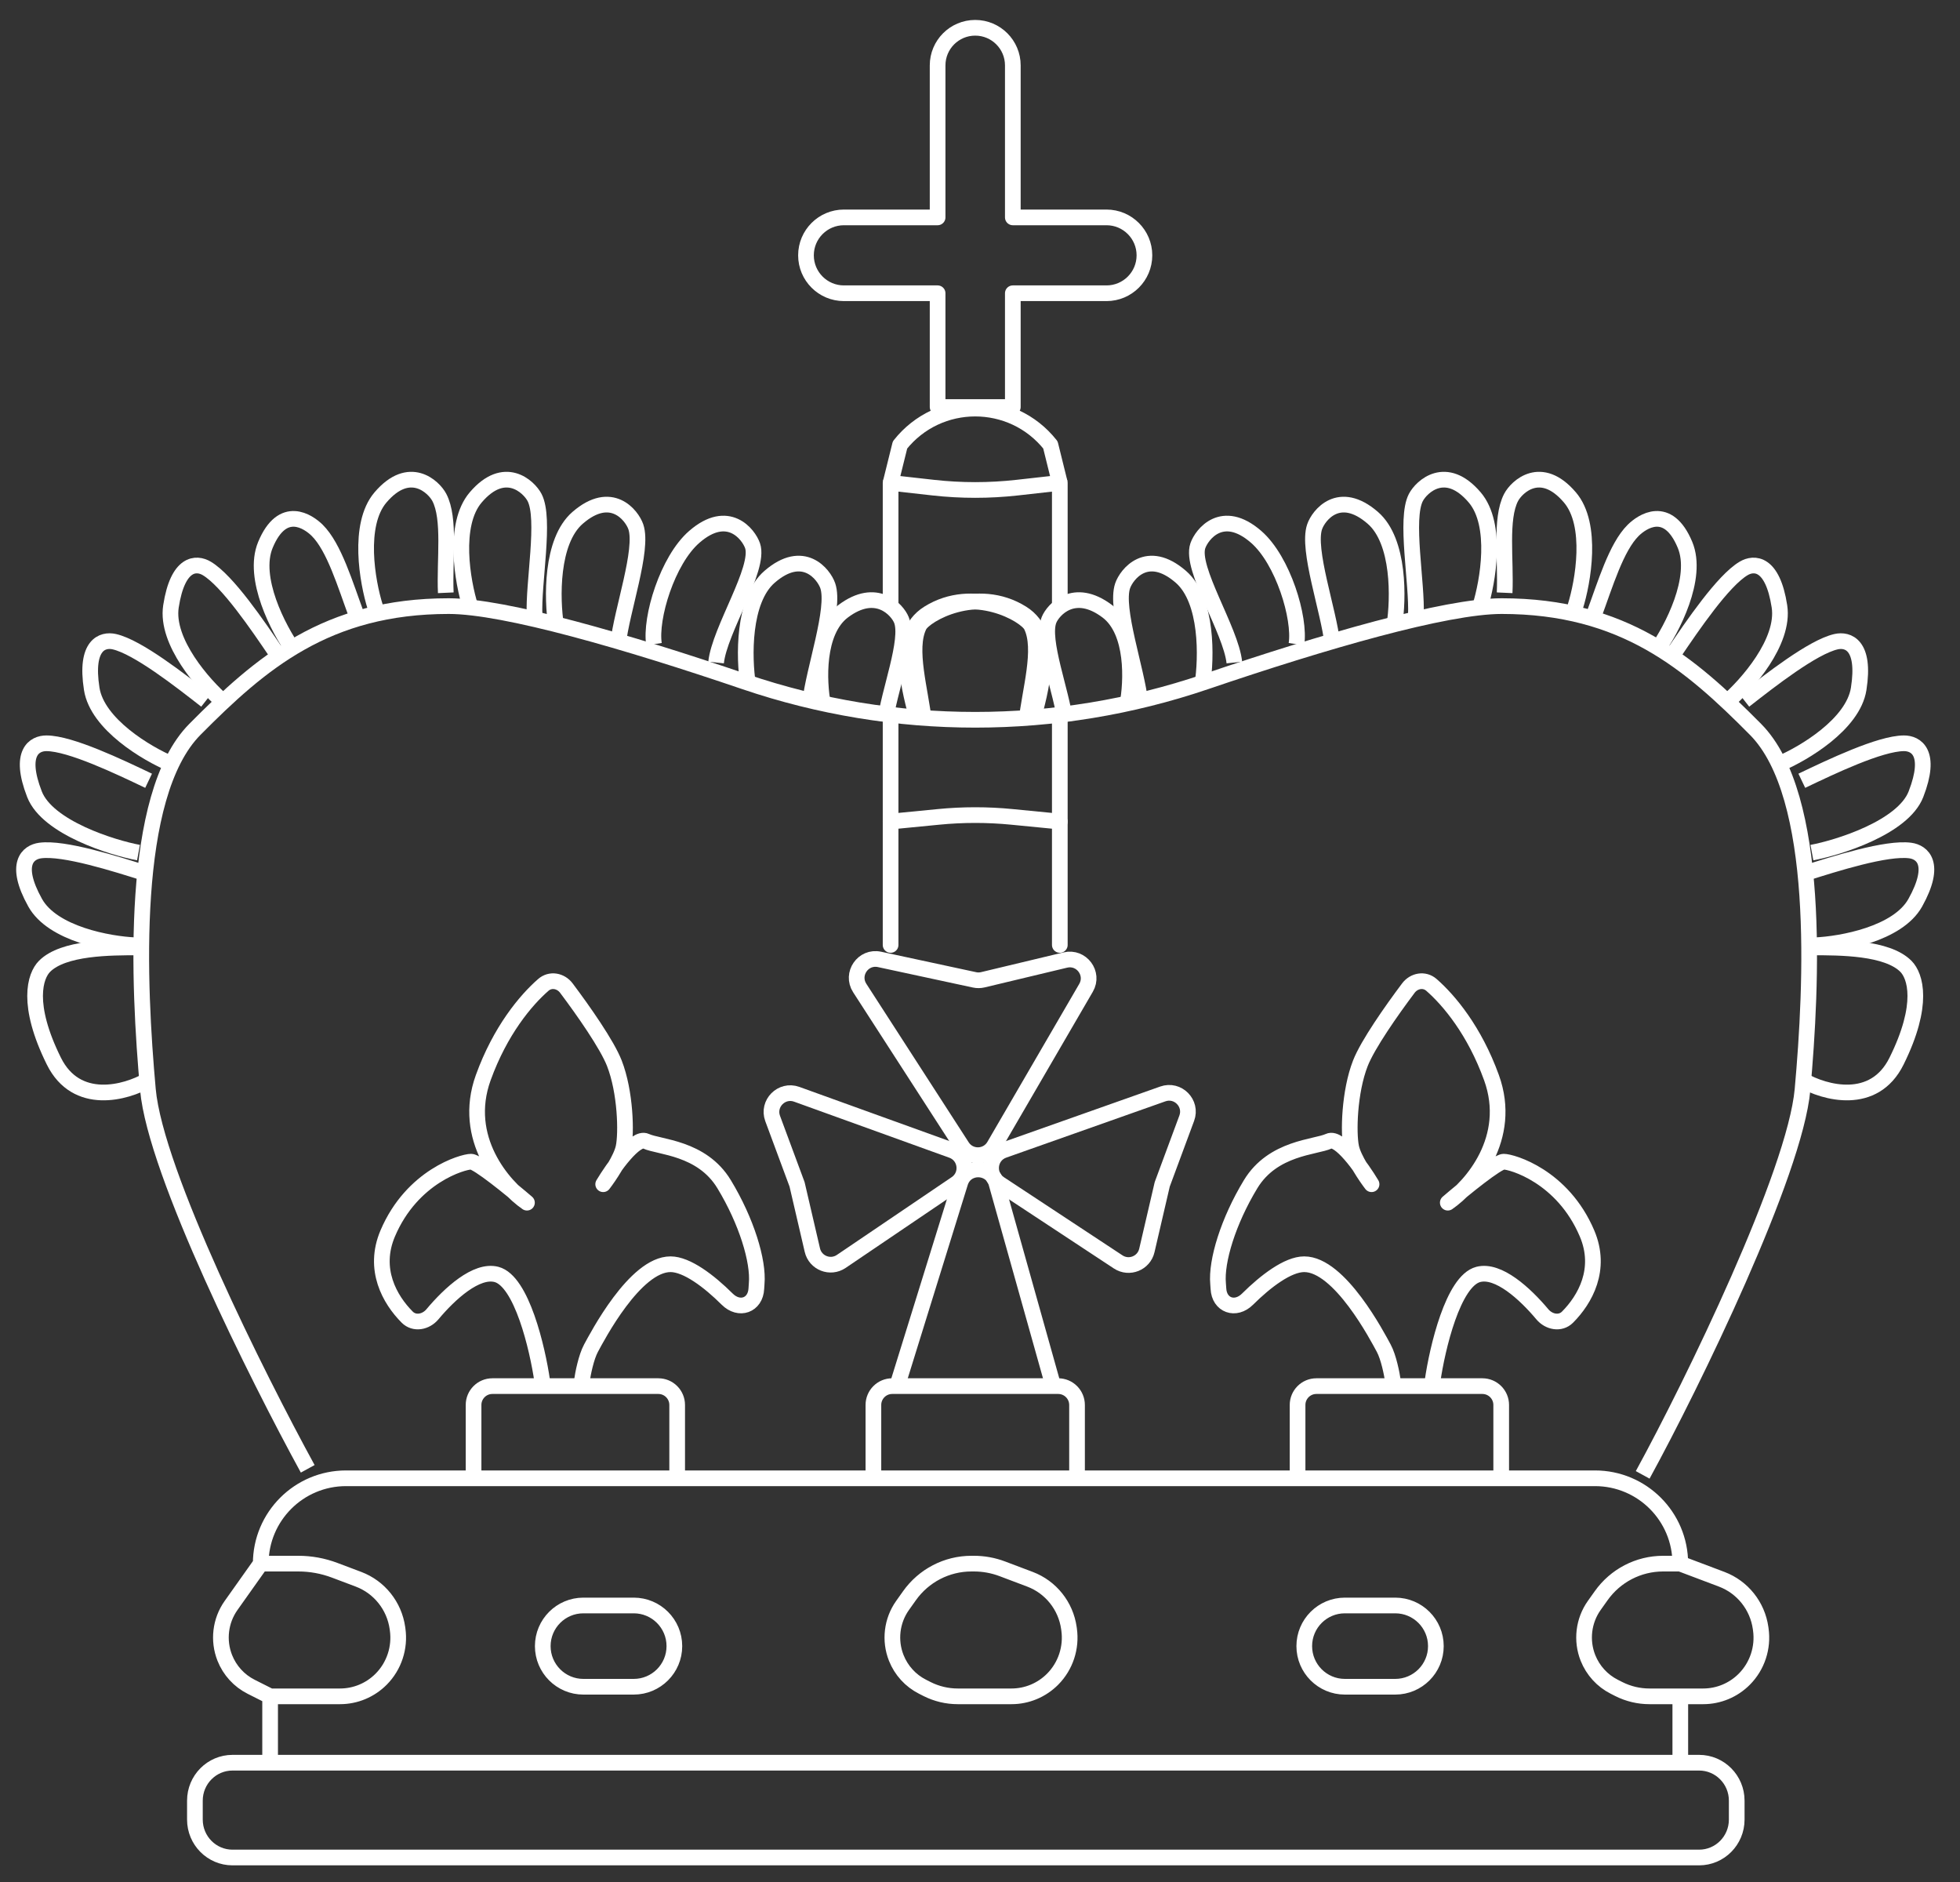 <svg width="75" height="72" viewBox="0 0 75 72" fill="none" xmlns="http://www.w3.org/2000/svg">
<rect x="0" y="0" width="75" height="72" fill="#333333" stroke="none"/>
<path d="M11.775 56.193C9.857 52.687 5.948 44.877 5.66 41.685C5.3 37.695 4.94 30.441 7.458 27.903C9.977 25.364 12.495 23.188 17.171 23.188C19.317 23.188 23.971 24.54 28.501 26.081C34.208 28.022 40.425 28.022 46.133 26.081C50.662 24.54 55.316 23.188 57.462 23.188C62.139 23.188 64.657 25.364 67.175 27.903C69.693 30.441 69.333 37.695 68.974 41.685C68.686 44.877 64.777 52.918 62.858 56.424M10.336 67.436V64.897M10.336 64.897H13.012C13.602 64.897 14.168 64.661 14.586 64.24C15.081 63.741 15.314 63.035 15.215 62.336L15.208 62.285C15.088 61.436 14.518 60.721 13.721 60.419L12.809 60.075C12.363 59.906 11.891 59.82 11.415 59.82H9.977M10.336 64.897L9.608 64.53C9.15 64.299 8.792 63.907 8.602 63.428C8.338 62.762 8.428 62.005 8.842 61.421L9.977 59.82M9.977 59.82V59.82C9.977 58.017 11.438 56.555 13.241 56.555H61.033C62.836 56.555 64.297 58.017 64.297 59.82V59.82M64.297 59.82L65.883 60.419C66.68 60.721 67.25 61.436 67.37 62.285L67.377 62.336C67.476 63.035 67.243 63.741 66.748 64.24C66.33 64.661 65.764 64.897 65.174 64.897H64.297M64.297 59.82H63.639C62.697 59.82 61.814 60.278 61.267 61.051L61.004 61.421C60.59 62.005 60.5 62.762 60.764 63.428C60.955 63.907 61.312 64.299 61.77 64.53L61.947 64.62C62.31 64.802 62.709 64.897 63.115 64.897H64.297M64.297 64.897V67.436M40.909 62.336L40.902 62.285C40.782 61.436 40.212 60.721 39.415 60.419L38.356 60.019C38.008 59.887 37.639 59.82 37.267 59.82H37.171C36.23 59.82 35.346 60.278 34.799 61.051L34.536 61.421C34.122 62.005 34.032 62.762 34.296 63.428C34.486 63.907 34.844 64.299 35.302 64.53L35.479 64.62C35.842 64.802 36.241 64.897 36.647 64.897H37.829H38.706C39.296 64.897 39.862 64.661 40.28 64.24C40.775 63.741 41.008 63.035 40.909 62.336ZM7.458 68.887V69.612C7.458 70.414 8.103 71.063 8.897 71.063H65.017C65.811 71.063 66.456 70.414 66.456 69.612V68.887C66.456 68.086 65.811 67.436 65.017 67.436H8.897C8.103 67.436 7.458 68.086 7.458 68.887ZM54.944 62.976V62.976C54.944 63.834 54.248 64.53 53.389 64.53H51.462C50.604 64.53 49.908 63.834 49.908 62.976V62.976C49.908 62.117 50.604 61.421 51.462 61.421H53.389C54.248 61.421 54.944 62.117 54.944 62.976ZM25.805 62.976V62.976C25.805 63.834 25.109 64.53 24.25 64.53H22.323C21.465 64.53 20.769 63.834 20.769 62.976V62.976C20.769 62.117 21.465 61.421 22.323 61.421H24.25C25.109 61.421 25.805 62.117 25.805 62.976Z" stroke="white" stroke-width="0.6" stroke-linejoin="round"/>
<path d="M5.66 41.322C4.82 41.806 2.926 42.338 2.062 40.597C0.983 38.421 1.343 37.333 1.703 36.97C2.422 36.245 4.221 36.245 5.3 36.245" stroke="white" stroke-width="0.6" stroke-linejoin="round"/>
<path d="M5.177 36.163C4.177 36.12 2.012 35.733 1.345 34.535C0.511 33.036 1.081 32.601 1.535 32.539C2.441 32.416 4.415 33.044 5.6 33.42" stroke="white" stroke-width="0.6" stroke-linejoin="round"/>
<path d="M5.3 32.618C4.316 32.436 1.818 31.665 1.32 30.386C0.698 28.786 1.322 28.434 1.779 28.436C2.694 28.439 4.564 29.334 5.686 29.87" stroke="white" stroke-width="0.6" stroke-linejoin="round"/>
<path d="M6.543 29.223C5.62 28.832 3.723 27.712 3.51 26.354C3.244 24.657 3.929 24.448 4.375 24.549C5.268 24.752 6.903 26.031 7.885 26.799" stroke="white" stroke-width="0.6" stroke-linejoin="round"/>
<path d="M8.558 26.864C7.799 26.208 6.333 24.556 6.542 23.198C6.804 21.5 7.519 21.512 7.913 21.747C8.702 22.214 9.87 23.937 10.571 24.971" stroke="white" stroke-width="0.6" stroke-linejoin="round"/>
<path d="M11.241 24.894C10.66 24.073 9.63 22.114 10.156 20.846C10.814 19.262 11.808 19.964 12.135 20.286C12.789 20.931 13.211 22.369 13.646 23.542" stroke="white" stroke-width="0.6" stroke-linejoin="round"/>
<path d="M14.358 23.22C14.055 22.259 13.671 20.076 14.558 19.032C15.667 17.728 16.599 18.624 16.812 19.032C17.238 19.848 17.002 21.427 17.058 22.678" stroke="white" stroke-width="0.6" stroke-linejoin="round"/>
<path d="M18.001 23.22C17.698 22.259 17.314 20.076 18.201 19.032C19.31 17.728 20.242 18.624 20.455 19.032C20.881 19.849 20.398 22.299 20.455 23.55" stroke="white" stroke-width="0.6" stroke-linejoin="round"/>
<path d="M21.277 23.92C21.121 22.924 21.069 20.707 22.102 19.811C23.394 18.69 24.18 19.718 24.33 20.154C24.629 21.026 23.785 23.375 23.653 24.62" stroke="white" stroke-width="0.6" stroke-linejoin="round"/>
<path d="M28.622 26.176C28.467 25.18 28.414 22.963 29.448 22.067C30.739 20.947 31.526 21.974 31.675 22.41C31.974 23.282 31.13 25.631 30.998 26.877" stroke="white" stroke-width="0.6" stroke-linejoin="round"/>
<path d="M31.494 26.958C31.325 26.087 31.243 24.152 32.263 23.385C33.538 22.425 34.337 23.332 34.492 23.715C34.802 24.479 33.991 26.517 33.876 27.602" stroke="white" stroke-width="0.6" stroke-linejoin="round"/>
<path d="M35.108 27.541C34.858 26.535 34.152 24.324 35.526 23.464C37.243 22.389 39.24 23.497 39.461 23.94C39.902 24.828 39.401 26.415 39.269 27.66" stroke="white" stroke-width="0.6" stroke-linejoin="round"/>
<path d="M25.025 24.645C24.869 23.649 25.536 21.432 26.57 20.536C27.862 19.416 28.648 20.443 28.797 20.879C29.096 21.751 27.533 24.1 27.401 25.346" stroke="white" stroke-width="0.6" stroke-linejoin="round"/>
<path d="M68.974 41.322C69.813 41.806 71.708 42.338 72.571 40.597C73.65 38.421 73.29 37.333 72.931 36.97C72.211 36.245 70.413 36.245 69.333 36.245" stroke="white" stroke-width="0.6" stroke-linejoin="round"/>
<path d="M69.457 36.163C70.456 36.12 72.622 35.733 73.289 34.535C74.123 33.036 73.552 32.601 73.099 32.539C72.192 32.416 70.218 33.044 69.033 33.42" stroke="white" stroke-width="0.6" stroke-linejoin="round"/>
<path d="M69.333 32.618C70.317 32.436 72.816 31.665 73.314 30.386C73.936 28.786 73.312 28.434 72.854 28.436C71.939 28.439 70.069 29.334 68.947 29.87" stroke="white" stroke-width="0.6" stroke-linejoin="round"/>
<path d="M68.091 29.223C69.013 28.832 70.91 27.712 71.123 26.354C71.389 24.657 70.704 24.448 70.258 24.549C69.365 24.752 67.73 26.031 66.749 26.799" stroke="white" stroke-width="0.6" stroke-linejoin="round"/>
<path d="M66.075 26.864C66.835 26.208 68.301 24.556 68.091 23.198C67.829 21.5 67.114 21.512 66.72 21.747C65.932 22.214 64.763 23.937 64.062 24.971" stroke="white" stroke-width="0.6" stroke-linejoin="round"/>
<path d="M63.392 24.894C63.973 24.073 65.004 22.114 64.478 20.846C63.82 19.262 62.825 19.964 62.498 20.286C61.844 20.931 61.422 22.369 60.987 23.542" stroke="white" stroke-width="0.6" stroke-linejoin="round"/>
<path d="M60.276 23.22C60.579 22.259 60.963 20.076 60.075 19.032C58.966 17.728 58.035 18.624 57.822 19.032C57.396 19.848 57.632 21.427 57.575 22.678" stroke="white" stroke-width="0.6" stroke-linejoin="round"/>
<path d="M56.633 23.22C56.935 22.259 57.319 20.076 56.432 19.032C55.323 17.728 54.392 18.624 54.179 19.032C53.752 19.849 54.235 22.299 54.179 23.55" stroke="white" stroke-width="0.6" stroke-linejoin="round"/>
<path d="M53.357 23.92C53.512 22.924 53.565 20.707 52.531 19.811C51.239 18.69 50.453 19.718 50.304 20.154C50.005 21.026 50.849 23.375 50.981 24.62" stroke="white" stroke-width="0.6" stroke-linejoin="round"/>
<path d="M46.011 26.176C46.167 25.18 46.219 22.963 45.186 22.067C43.894 20.947 43.108 21.974 42.958 22.41C42.659 23.282 43.504 25.631 43.635 26.877" stroke="white" stroke-width="0.6" stroke-linejoin="round"/>
<path d="M43.139 26.958C43.308 26.087 43.39 24.152 42.37 23.385C41.096 22.425 40.297 23.332 40.141 23.715C39.831 24.479 40.643 26.517 40.757 27.602" stroke="white" stroke-width="0.6" stroke-linejoin="round"/>
<path d="M39.525 27.541C39.775 26.535 40.482 24.324 39.108 23.464C37.391 22.389 35.393 23.497 35.173 23.94C34.732 24.828 35.232 26.415 35.364 27.66" stroke="white" stroke-width="0.6" stroke-linejoin="round"/>
<path d="M49.609 24.645C49.764 23.649 49.097 21.432 48.064 20.536C46.772 19.416 45.986 20.443 45.836 20.879C45.537 21.751 47.101 24.1 47.233 25.346" stroke="white" stroke-width="0.6" stroke-linejoin="round"/>
<path d="M40.554 23.188V22.825V18.473L38.92 18.656C37.855 18.775 36.779 18.775 35.713 18.656L34.079 18.473V22.825V23.188" stroke="white" stroke-width="0.6" stroke-linejoin="round"/>
<path d="M34.079 27.303L34.079 27.62L34.079 31.431L35.91 31.252C36.846 31.16 37.788 31.16 38.723 31.252L40.554 31.431L40.554 27.62L40.554 27.303" stroke="white" stroke-width="0.6" stroke-linejoin="round"/>
<path d="M40.554 36.151L40.554 31.794L40.554 31.431M34.079 36.151L34.079 31.794L34.079 31.431" stroke="white" stroke-width="0.6" stroke-linecap="round" stroke-linejoin="round"/>
<path d="M34.079 18.473L34.439 17.022V17.022C35.91 15.168 38.724 15.168 40.195 17.022V17.022L40.554 18.473" stroke="white" stroke-width="0.6" stroke-linejoin="round"/>
<path d="M35.878 11.219V15.571H38.756V11.219H42.341C43.142 11.219 43.792 10.569 43.792 9.768C43.792 8.967 43.142 8.317 42.341 8.317H38.756V2.502C38.756 1.707 38.111 1.063 37.317 1.063C36.522 1.063 35.878 1.707 35.878 2.502V8.317H32.292C31.491 8.317 30.841 8.967 30.841 9.768C30.841 10.569 31.491 11.219 32.292 11.219H35.878Z" stroke="white" stroke-width="0.6" stroke-linejoin="round"/>
<path d="M33.421 56.477V53.75C33.421 53.352 33.743 53.029 34.141 53.029H40.492C40.89 53.029 41.213 53.352 41.213 53.75V56.477" stroke="white" stroke-width="0.6" stroke-linejoin="round"/>
<path d="M34.32 53.058L36.744 45.246C36.957 44.56 37.932 44.574 38.126 45.264L40.314 53.058" stroke="white" stroke-width="0.6" stroke-linejoin="round"/>
<path d="M36.815 43.864L32.898 37.799C32.55 37.26 33.027 36.569 33.654 36.704L37.292 37.487C37.397 37.51 37.506 37.508 37.611 37.483L40.767 36.728C41.383 36.581 41.876 37.243 41.558 37.791L38.042 43.836C37.772 44.3 37.106 44.316 36.815 43.864Z" stroke="white" stroke-width="0.6" stroke-linejoin="round"/>
<path d="M44.495 41.851L38.404 44.005C37.843 44.204 37.751 44.958 38.248 45.286L42.787 48.277C43.206 48.553 43.771 48.328 43.885 47.839L44.473 45.31L45.411 42.78C45.623 42.208 45.071 41.647 44.495 41.851Z" stroke="white" stroke-width="0.6" stroke-linejoin="round"/>
<path d="M30.486 41.864L36.426 44.008C36.98 44.208 37.073 44.952 36.586 45.282L32.19 48.259C31.772 48.542 31.199 48.318 31.085 47.825L30.5 45.31L29.566 42.792C29.353 42.218 29.91 41.657 30.486 41.864Z" stroke="white" stroke-width="0.6" stroke-linejoin="round"/>
<path d="M18.121 56.477V53.75C18.121 53.352 18.443 53.029 18.841 53.029H25.192C25.59 53.029 25.912 53.352 25.912 53.75V56.477" stroke="white" stroke-width="0.6" stroke-linejoin="round"/>
<path d="M20.748 52.834C20.566 51.579 19.962 49.007 18.997 48.756C18.228 48.556 17.209 49.49 16.546 50.282C16.296 50.58 15.857 50.666 15.582 50.39C14.913 49.718 14.253 48.56 14.836 47.188C15.77 44.992 17.714 44.443 18.025 44.443C18.274 44.443 19.555 45.488 20.164 46.011C19.257 45.384 17.652 43.548 18.492 41.227C19.142 39.43 20.114 38.269 20.791 37.679C21.061 37.443 21.458 37.515 21.673 37.803C22.32 38.664 23.229 39.959 23.509 40.678C23.937 41.776 23.976 43.345 23.859 43.894C23.766 44.333 23.302 45.018 23.081 45.305C23.457 44.678 24.31 43.47 24.715 43.658C25.22 43.894 26.854 43.894 27.709 45.305C28.565 46.717 29.032 48.246 28.954 49.109C28.949 49.168 28.945 49.23 28.942 49.294C28.912 49.94 28.285 50.158 27.827 49.702C27.134 49.013 26.282 48.366 25.658 48.366C24.297 48.366 22.848 51.148 22.614 51.579C22.428 51.924 22.303 52.559 22.265 52.834" stroke="white" stroke-width="0.6" stroke-linejoin="round"/>
<path d="M57.444 56.477V53.75C57.444 53.352 57.121 53.029 56.723 53.029H50.372C49.974 53.029 49.652 53.352 49.652 53.75V56.477" stroke="white" stroke-width="0.6" stroke-linejoin="round"/>
<path d="M54.817 52.834C54.998 51.579 55.602 49.007 56.567 48.756C57.336 48.556 58.355 49.49 59.019 50.282C59.269 50.58 59.708 50.666 59.982 50.39C60.651 49.718 61.312 48.56 60.728 47.188C59.795 44.992 57.85 44.443 57.539 44.443C57.29 44.443 56.009 45.488 55.4 46.011C56.307 45.384 57.912 43.548 57.072 41.227C56.422 39.43 55.45 38.269 54.774 37.679C54.503 37.443 54.107 37.515 53.891 37.803C53.244 38.664 52.336 39.959 52.055 40.678C51.627 41.776 51.589 43.345 51.705 43.894C51.798 44.333 52.263 45.018 52.483 45.305C52.107 44.678 51.254 43.47 50.849 43.658C50.344 43.894 48.71 43.894 47.855 45.305C46.999 46.717 46.532 48.246 46.61 49.109C46.616 49.168 46.62 49.23 46.623 49.294C46.653 49.94 47.279 50.158 47.737 49.702C48.431 49.013 49.282 48.366 49.906 48.366C51.268 48.366 52.716 51.148 52.95 51.579C53.136 51.924 53.261 52.559 53.3 52.834" stroke="white" stroke-width="0.6" stroke-linejoin="round"/>
</svg>
